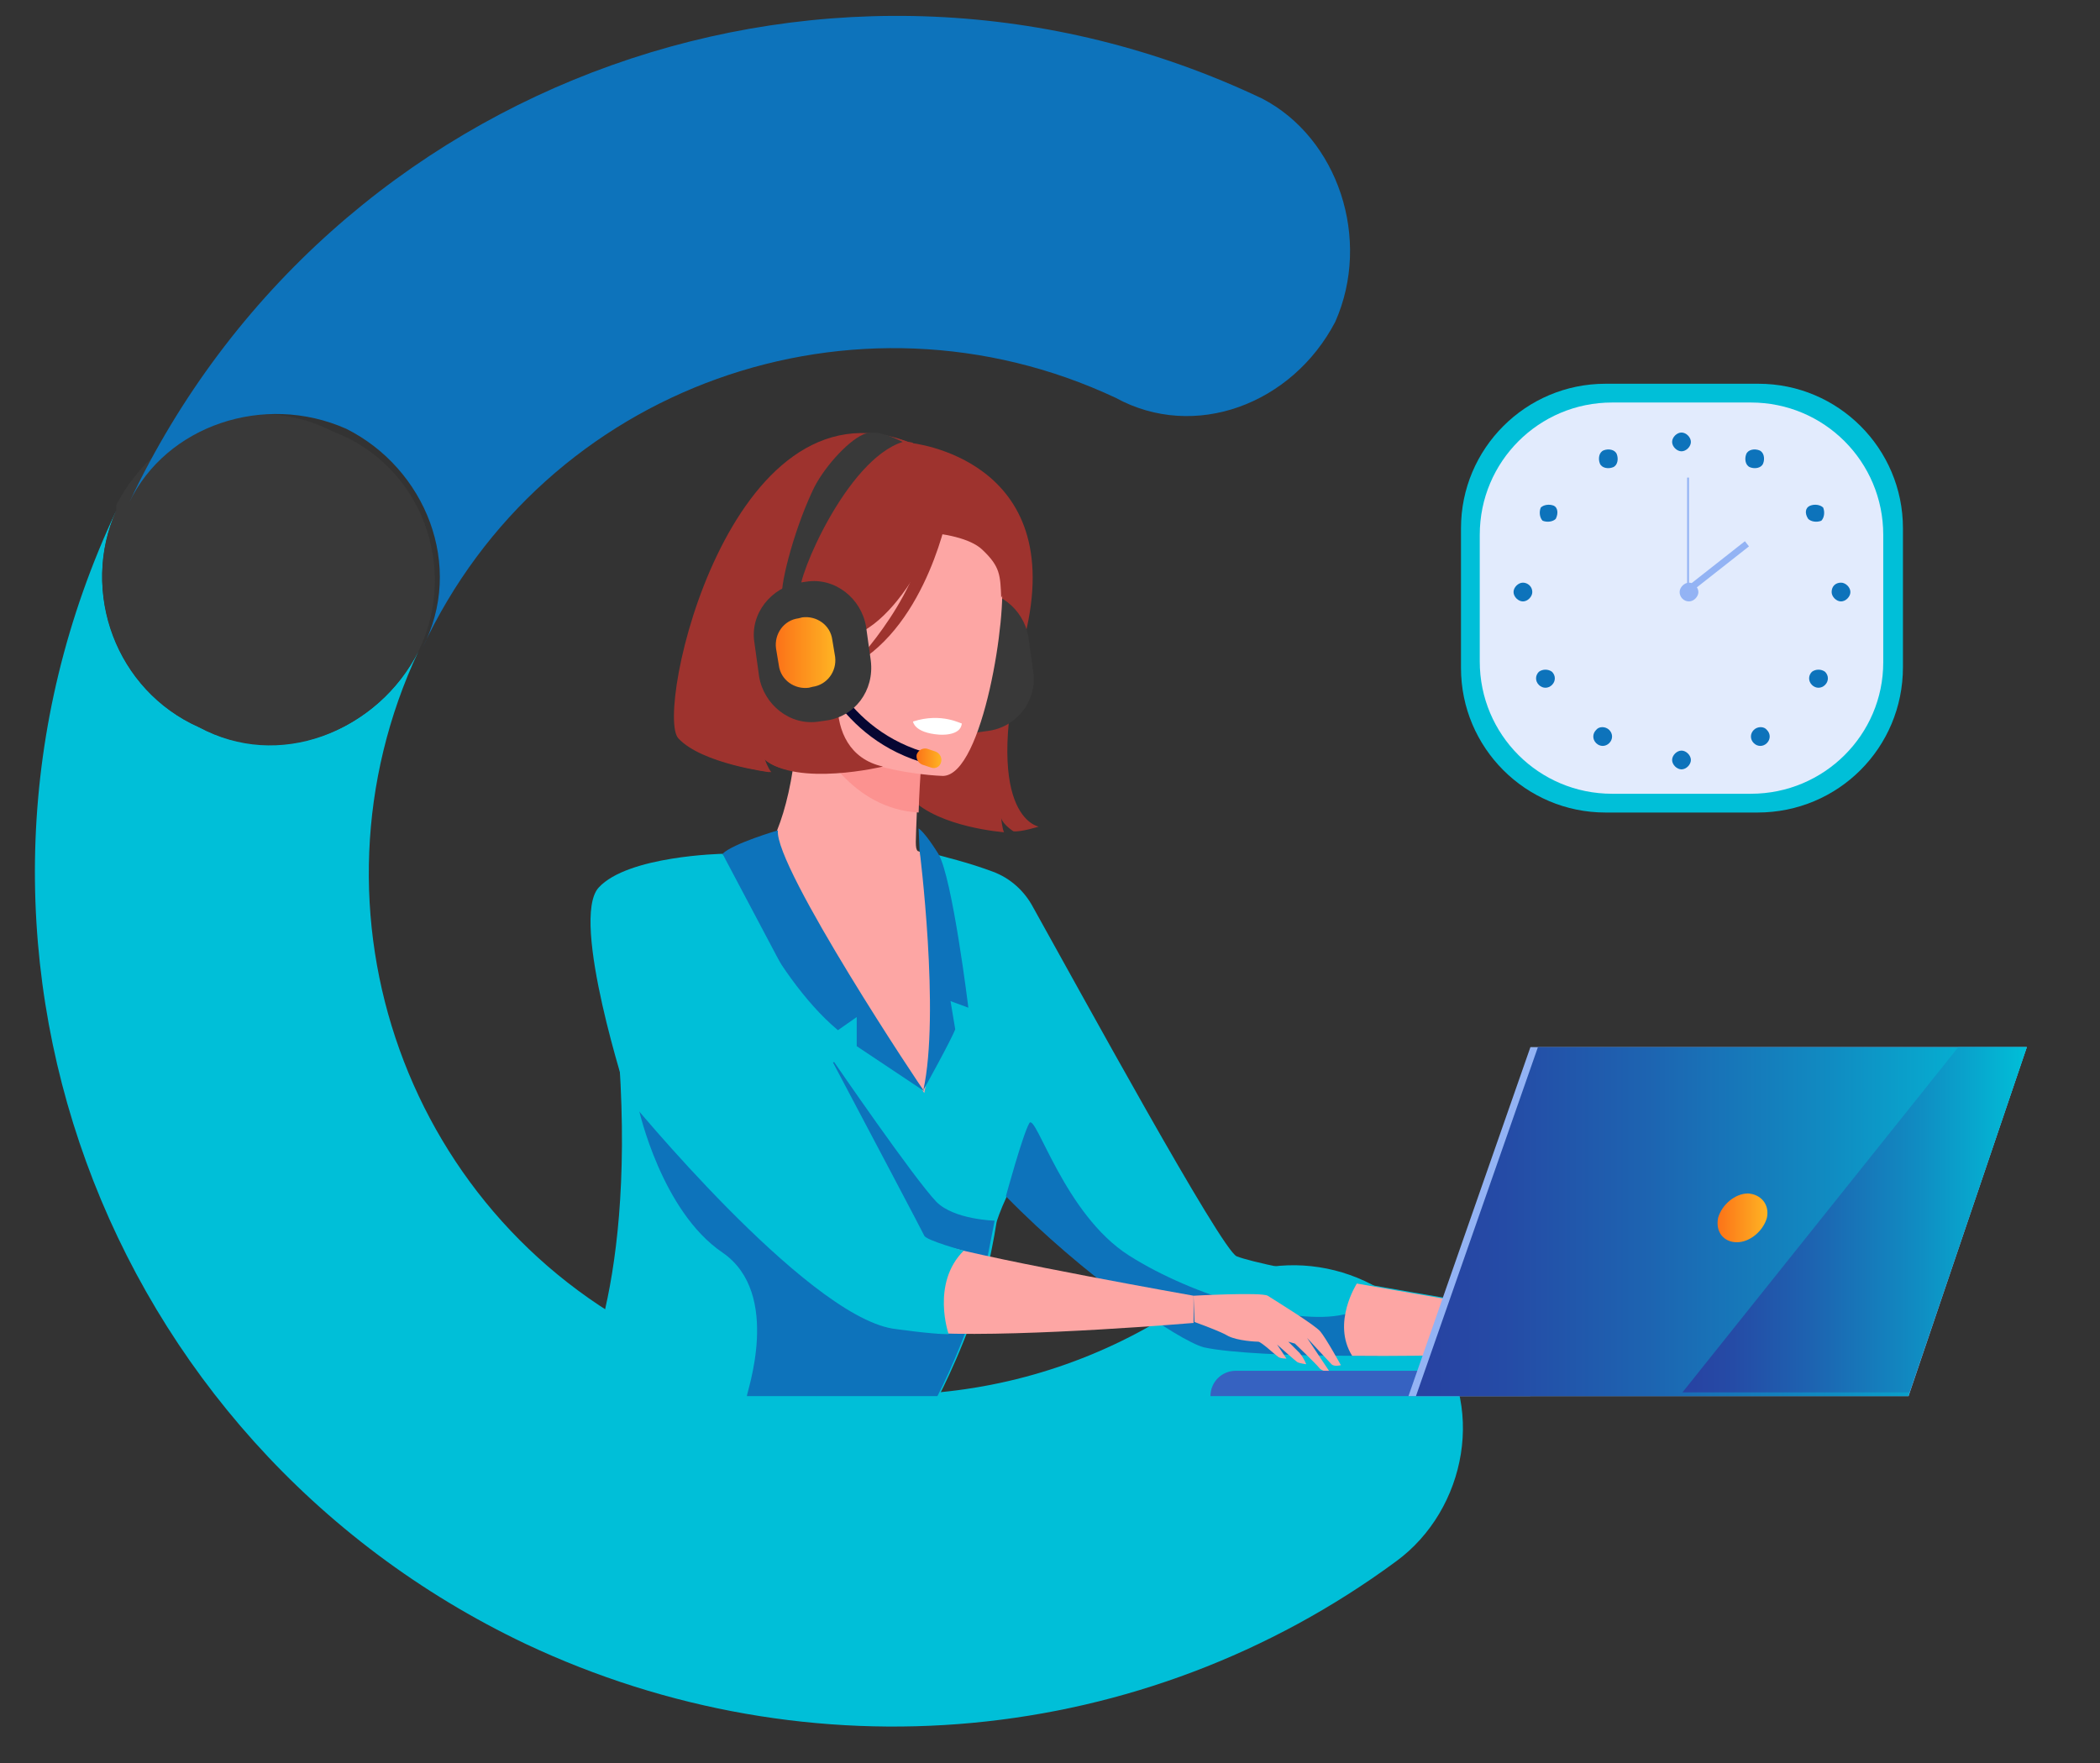 <?xml version="1.0" encoding="utf-8"?>
<!-- Generator: Adobe Illustrator 24.3.0, SVG Export Plug-In . SVG Version: 6.00 Build 0)  -->
<svg version="1.1" id="OBJECTS" xmlns="http://www.w3.org/2000/svg" xmlns:xlink="http://www.w3.org/1999/xlink" x="0px" y="0px"
	 viewBox="0 0 223.8 187.9" style="enable-background:new 0 0 223.8 187.9;" xml:space="preserve">
<rect x="0" y="0" width="223.8" height="187.9" fill="#333333" stroke="none"/>
<style type="text/css">
	.st0{fill:#00BFD8;}
	.st1{fill:#393939;}
	.st2{fill:#0D73BB;}
	.st3{fill:#E2EBFD;}
	.st4{fill:#93B3F4;}
	.st5{fill:#9E332E;}
	.st6{fill:#FDA6A4;}
	.st7{fill:#FC9290;}
	.st8{fill:#BED2FA;}
	.st9{fill:#FFFFFF;}
	.st10{fill:#060632;}
	.st11{fill:url(#SVGID_1_);}
	.st12{fill:url(#SVGID_2_);}
	.st13{fill:#3662C1;}
	.st14{fill:url(#SVGID_3_);}
	.st15{fill:url(#SVGID_4_);}
	.st16{fill:url(#SVGID_5_);}
</style>
<g>
	<g>
		<g>
			<path class="st0" d="M148.8,166.4c-27,19.9-62.5,23.1-92.8,8.8C10.8,153.7-9.1,100,12.4,54.4c-3.9,8.8,0,19.2,8.8,23.1
				c8.8,4.6,19.2,0.3,23.4-8.1c-13,27.7-1.3,60.9,26.7,73.9c18.2,8.8,40,6.5,56.3-5.2c7.8-5.5,18.6-3.9,24.7,3.9
				C158.5,149.5,156.3,160.9,148.8,166.4z"/>
		</g>
	</g>
	<path class="st1" d="M44.6,69.4c-4.6,8.8-15,12.7-23.4,8.1c-8.8-3.9-12.7-14.6-8.8-23.1v-0.3v-0.3C17,45,27.1,41.7,35.5,46
		C45,49.6,48.9,60.6,44.6,69.4z"/>
	<path class="st2" d="M142.3,34.3c-4.6,8.8-15,12.7-23.4,8.1C91.2,29.4,58,41.1,45,69.1c4.6-8.8,0.3-19.2-8.1-23.4
		c-8.8-3.9-19.2-0.3-23.1,7.8C35.2,8.2,89.2-11,134.5,10.5C142.6,14.7,146.2,25.5,142.3,34.3z"/>
</g>
<g>
	<path class="st0" d="M187.3,86.6h-16.2c-8.5,0-15.4-6.9-15.4-15.4V56.3c0-8.5,6.9-15.4,15.4-15.4h16.3c8.5,0,15.4,6.9,15.4,15.4
		v14.8C202.8,79.7,195.9,86.6,187.3,86.6z"/>
	<path class="st3" d="M186.6,84.6h-14.8c-7.8,0-14.1-6.3-14.1-14.1V57c0-7.8,6.3-14.1,14.1-14.1h14.8c7.8,0,14.1,6.3,14.1,14.1v13.6
		C200.7,78.3,194.4,84.6,186.6,84.6z"/>
	<g>
		<g>
			<path class="st2" d="M178.2,47.1c0-0.5,0.5-1,1-1c0.5,0,1,0.5,1,1c0,0.5-0.5,1-1,1C178.7,48.1,178.2,47.6,178.2,47.1z"/>
			<path class="st2" d="M186.1,48.4c0.2-0.5,0.9-0.6,1.4-0.4c0.5,0.2,0.6,0.9,0.4,1.4c-0.2,0.5-0.9,0.6-1.4,0.4
				C186,49.6,185.9,48.9,186.1,48.4z"/>
			<path class="st2" d="M192.9,53.9c0.5-0.2,1.1-0.1,1.4,0.2c0.2,0.5,0.1,1.1-0.2,1.4c-0.5,0.2-1.1,0.1-1.4-0.2
				C192.3,54.7,192.4,54.1,192.9,53.9z"/>
			<path class="st2" d="M196.2,62.1c0.5,0,1,0.5,1,1c0,0.5-0.5,1-1,1c-0.5,0-1-0.5-1-1C195.2,62.5,195.6,62.1,196.2,62.1z"/>
			<path class="st2" d="M194.5,71.6c0.4,0.4,0.4,1,0,1.4c-0.4,0.4-1,0.4-1.4,0c-0.4-0.4-0.4-1,0-1.4
				C193.5,71.3,194.1,71.3,194.5,71.6z"/>
			<path class="st2" d="M188.3,77.8c0.4,0.4,0.4,1,0,1.4c-0.4,0.4-1,0.4-1.4,0s-0.4-1,0-1.4C187.3,77.4,188,77.4,188.3,77.8z"/>
			<path class="st2" d="M178.2,81c0-0.5,0.5-1,1-1c0.5,0,1,0.5,1,1c0,0.5-0.5,1-1,1C178.7,82,178.2,81.5,178.2,81z"/>
		</g>
		<g>
			<path class="st2" d="M172.3,48.4c-0.2-0.5-0.9-0.6-1.4-0.4c-0.5,0.2-0.6,0.9-0.4,1.4c0.2,0.5,0.9,0.6,1.4,0.4
				C172.4,49.6,172.5,48.9,172.3,48.4z"/>
			<path class="st2" d="M165.6,53.9c-0.5-0.2-1.1-0.1-1.4,0.2c-0.2,0.5-0.1,1.1,0.2,1.4c0.5,0.2,1.1,0.1,1.4-0.2
				C166.1,54.7,166,54.1,165.6,53.9z"/>
			<path class="st2" d="M162.3,62.1c-0.5,0-1,0.5-1,1c0,0.5,0.5,1,1,1c0.5,0,1-0.5,1-1C163.3,62.5,162.8,62.1,162.3,62.1z"/>
			<path class="st2" d="M164,71.6c-0.4,0.4-0.4,1,0,1.4c0.4,0.4,1,0.4,1.4,0c0.4-0.4,0.4-1,0-1.4C165,71.3,164.4,71.3,164,71.6z"/>
			<path class="st2" d="M170.1,77.8c-0.4,0.4-0.4,1,0,1.4c0.4,0.4,1,0.4,1.4,0c0.4-0.4,0.4-1,0-1.4
				C171.1,77.4,170.4,77.4,170.1,77.8z"/>
		</g>
	</g>
	<g>
		<path class="st4" d="M179,63.1c0-0.5,0.5-1,1-1c0.5,0,1,0.5,1,1c0,0.5-0.5,1-1,1C179.4,64.1,179,63.6,179,63.1z"/>
		<g>
			<rect x="179.8" y="50.9" class="st4" width="0.2" height="12.2"/>
		</g>
		<g>
			<rect x="179" y="60.2" transform="matrix(0.786 -0.618 0.618 0.786 1.693 125.995)" class="st4" width="8.1" height="0.7"/>
		</g>
	</g>
</g>
<g>
	<path class="st5" d="M93.1,68.4c0,0-8.6,4.4-2.3,13.8c0,0-7.4,0.8-9.3-1.3c0,0,0.3,0.9,0.7,1.4c0,0-7.2-0.9-9.7-3.6
		C69.9,76,77.8,39.8,97,47.2c0,0,17,1.6,12.2,20.7c-4.9,19.2,1.5,20.2,1.5,20.2s-1.9,0.6-2.7,0.5c0,0-1.1-0.7-1.3-1.4
		c0,0,0.1,1.1,0.3,1.5c0,0-6.9-0.5-9.9-3.6C93.9,81.9,91.4,72.3,93.1,68.4z"/>
	<path class="st1" d="M105.3,77.9l-0.7,0.1c-3.1,0.5-5.9-1.8-6.4-4.8l-0.5-3.6c-0.5-3.1,1.8-5.9,4.8-6.4l0.7-0.1
		c3.1-0.5,5.9,1.8,6.4,4.8l0.5,3.6C110.6,74.6,108.4,77.5,105.3,77.9z"/>
	<path class="st6" d="M107.3,106.8c-2.5,2-4.2,9.2-8.3,10.4c-15.5,4.4-23.9-14-26.7-23c2.1-1.3,4.1-1.7,5.2-1.9
		c1.1-0.2,2.3-0.4,3.3-0.5c1.7-1.4,4-7.1,4.2-15.7l0.7,0.2l12.5,2.8c0,0-0.4,3.9-0.5,7.7c-0.1,2.9-0.2,3.6,0.1,3.9
		c0.9,0.2,2.2,2.6,2.2,2.6l0,0C100.4,93.6,104.2,99.3,107.3,106.8z"/>
	<path class="st7" d="M98.4,78.9c0,0-0.4,3.9-0.5,7.7c-7-0.4-10.7-6.8-12.2-10.5L98.4,78.9z"/>
	<g>
		<path class="st0" d="M162.4,144.2c0,0-7.4,0.3-15.4,0.3c-0.9,0-1.9,0-2.9,0c-6.5,0-13-0.3-15.7-0.9c-2.7-0.7-12.9-7.7-21.1-16.1
			l0,0c-0.7,1.5-1.1,2.7-1.1,2.8c-0.3,1.9-0.7,3.8-1.1,5.6c-1.9,6.9-5,12.8-5.1,13h-4.4l-34.4-0.1c0,0,6.5-10,4.8-35.6
			c0-0.7,6-21.3,6-21.3s4.7-0.8,10.1-1.2c0.5,0.5,1.6,14,8.3,14.9c1.1,0.1,8.1,10.9,8.1,10.9l2.2-11L98,90.6
			c3.3,0.9,5.1,1.3,7.8,2.3c1.9,0.7,3.4,2.1,4.3,3.8c4.8,8.6,20.1,36.6,21.7,37.2c1.5,0.6,7,1.7,12.8,2.8l0,0
			c7.9,1.4,16.3,2.8,16.3,2.8L162.4,144.2z"/>
		<polygon class="st8" points="102.3,148.8 99.9,148.8 99.9,148.8 		"/>
	</g>
	<path class="st6" d="M100.5,82.7c0,0-16.7-0.4-16.4-10.8s-1.6-17.5,9.2-17.7c10.7-0.2,12.6,3.8,13.4,7.3
		C107.4,65.2,104.8,82.6,100.5,82.7z"/>
	<path class="st2" d="M146.9,144.5c-0.9,0-1.9,0-2.9,0c-6.5,0-13-0.3-15.7-0.9c-2.7-0.7-12.9-7.7-21.1-16.1l0,0c0,0,1.8-6.6,2.5-7.8
		c0.7-1.1,3.7,9.7,10.6,14.1c6.9,4.4,17.7,7.5,22.9,6.3C146.8,139.2,147,142.3,146.9,144.5z"/>
	<path class="st9" d="M97.3,76.9c0,0,0.1,1.2,2.8,1.4c0,0,2.3,0.2,2.4-1.2C102.5,77.2,100.4,75.9,97.3,76.9z"/>
	<g>
		<path class="st10" d="M98.1,81.2c-9.5-3-11.8-12-11.9-12.1l1-0.3l-0.5,0.1l0.5-0.1c0,0.1,2.2,8.5,11.1,11.3c0.1,0,0.1,0,0.2,0.1
			l-0.3,1C98.3,81.2,98.2,81.2,98.1,81.2z"/>
	</g>
	
		<linearGradient id="SVGID_1_" gradientUnits="userSpaceOnUse" x1="97.697" y1="109.174" x2="100.333" y2="109.174" gradientTransform="matrix(1 0 0 -1 0 190)">
		<stop  offset="0" style="stop-color:#FC7318"/>
		<stop  offset="1" style="stop-color:#FEB423"/>
	</linearGradient>
	<path class="st11" d="M99.2,81.8l-0.9-0.3c-0.5-0.2-0.7-0.7-0.6-1.1l0,0c0.2-0.5,0.7-0.7,1.1-0.6l0.9,0.3c0.5,0.2,0.7,0.7,0.6,1.1
		l0,0C100.2,81.7,99.7,82,99.2,81.8z"/>
	<path class="st5" d="M101.5,52.9c0,0-4.3,12.7-10.7,14.9c-6.5,2.2-8.5-0.4-8.5-0.4s4.8-4.3,5.2-11.4C87.4,56,97.8,47.8,101.5,52.9z
		"/>
	<path class="st5" d="M93.4,56.6c0,0,8.7-0.5,11.3,2c1.9,1.8,1.9,2.7,2,5.1c0,0,3.8-5.9-0.1-10C102.5,49.4,93.4,56.6,93.4,56.6z"/>
	<path class="st5" d="M101.1,54.3c0,0-2.2,12.2-10.2,16.6c0,0,7.8-8,7.9-15.8C99,47.1,101.1,54.3,101.1,54.3z"/>
	<path class="st5" d="M72.3,78.7c2.5,2.7,9.7,3.6,9.7,3.6c-0.4-0.5-0.6-1.4-0.6-1.4c3.6,3,12.7,0.8,12.7,0.8
		c-7.2-1.6-4.9-12.1-2.4-12.4c1.4-7.9,4.3-17.7,5.6-22.1c-0.3-0.1-0.5-0.1-0.5-0.1C77.7,39.9,69.7,76,72.3,78.7z"/>
	<g>
		<path class="st1" d="M88,76.8l-0.7,0.1c-3.1,0.5-5.9-1.8-6.4-4.8l-0.5-3.6c-0.5-3.1,1.8-5.9,4.8-6.4l0.7-0.1
			c3.1-0.5,5.9,1.8,6.4,4.8l0.5,3.6C93.2,73.6,91.1,76.4,88,76.8z"/>
		<g>
			<path class="st1" d="M83.4,63.7c-0.4-0.7,1-6.7,3.2-11.4c1-2.2,3.6-5.2,5.4-6c0.7-0.3,1.6-0.2,2.2,0c0.6,0.1,2,0.8,2,0.8
				C90.2,49,84.9,61.7,85.3,63v-0.1L83.4,63.7z"/>
		</g>
		
			<linearGradient id="SVGID_2_" gradientUnits="userSpaceOnUse" x1="82.797" y1="120.448" x2="89.014" y2="120.448" gradientTransform="matrix(1 0 0 -1 0 190)">
			<stop  offset="0" style="stop-color:#FC7318"/>
			<stop  offset="1" style="stop-color:#FEB423"/>
		</linearGradient>
		<path class="st12" d="M86.6,73.2l-0.4,0.1c-1.5,0.2-3-0.8-3.2-2.4l-0.3-1.8c-0.2-1.5,0.8-3,2.4-3.2l0.4-0.1c1.5-0.2,3,0.8,3.2,2.4
			L89,70C89.2,71.6,88.1,73,86.6,73.2z"/>
	</g>
	<path class="st6" d="M127.2,138.1c0,0,7.2-0.4,7.9,0c1.1,0.7,5,3.1,5.6,3.8c0.6,0.7,2.2,3.6,2.2,3.6s-0.7,0.2-1-0.1
		c-0.3-0.3-2.6-2.8-2.6-2.8l2.4,3.6c0,0-0.8,0-1.1-0.4s-2.6-2.6-2.6-2.6l-0.7-0.2c0,0,0.7,0.7,1.2,1.2c0.5,0.6,0.7,1.2,0.7,1.2
		s-0.7-0.1-0.9-0.2c-0.2-0.1-2.2-1.9-2.2-1.9l1,1.5c0,0-0.7,0-0.9-0.2c-0.3-0.2-1.8-1.6-2.1-1.6s-2.2-0.1-3.2-0.6
		c-0.8-0.5-3.6-1.5-3.6-1.5L127.2,138.1z"/>
	<path class="st2" d="M82.9,88.5c0,0-4.8,1.4-5.9,2.5c0,0,5.1,12.8,12.3,18.8l2-1.4v3.1l7.2,4.8C98.4,116.3,82.5,92.4,82.9,88.5z"/>
	<path class="st2" d="M99.9,148.8H77h2.6c-0.1-0.2,3.8-10.9-2.6-15.3c-6.5-4.4-8.9-15.2-8.9-15.2l20.8-5.1c0,0,8.5,12.4,10.9,14.9
		c1.9,1.9,6.2,2,6.2,2l-1.1,5.6C103.1,142.7,100,148.6,99.9,148.8"/>
	<path class="st2" d="M98,90.6c0,0,2.2,17.4,0.4,25.6c0,0,3-5.4,3.4-6.5l-0.5-3l1.9,0.7c0,0-1.7-13.9-3.2-16.4
		c-1.5-2.4-2.1-2.7-2.1-2.7L98,90.6z"/>
	<path class="st6" d="M162.4,144.2c0,0-9.3,0.4-18.3,0.3c-2.2-3.5,0.5-7.7,0.5-7.7l0,0c7.9,1.4,16.3,2.8,16.3,2.8L162.4,144.2z"/>
	<path class="st13" d="M163.2,148.8h-34.2l0,0c0-1.5,1.2-2.7,2.7-2.7h31.4V148.8z"/>
	<polygon class="st4" points="216,111.6 203.4,148.8 150.1,148.8 163.1,111.6 	"/>
	
		<linearGradient id="SVGID_3_" gradientUnits="userSpaceOnUse" x1="150.879" y1="59.818" x2="216" y2="59.818" gradientTransform="matrix(1 0 0 -1 0 190)">
		<stop  offset="0" style="stop-color:#2842A2"/>
		<stop  offset="0.144" style="stop-color:#254BA6"/>
		<stop  offset="0.381" style="stop-color:#1D64B1"/>
		<stop  offset="0.681" style="stop-color:#108CC2"/>
		<stop  offset="1" style="stop-color:#00BFD8"/>
	</linearGradient>
	<polygon class="st14" points="216,111.6 203.5,148.4 203.4,148.8 150.9,148.8 163.9,111.6 	"/>
	
		<linearGradient id="SVGID_4_" gradientUnits="userSpaceOnUse" x1="183.076" y1="60.193" x2="188.365" y2="60.193" gradientTransform="matrix(1 0 0 -1 0 190)">
		<stop  offset="0" style="stop-color:#FC7318"/>
		<stop  offset="1" style="stop-color:#FEB423"/>
	</linearGradient>
	<path class="st15" d="M188.3,129.8c-0.4,1.4-1.8,2.6-3.2,2.6c-1.4,0-2.3-1.1-2-2.6c0.4-1.4,1.8-2.6,3.2-2.6
		C187.7,127.3,188.6,128.4,188.3,129.8z"/>
	
		<linearGradient id="SVGID_5_" gradientUnits="userSpaceOnUse" x1="179.362" y1="60.005" x2="216.039" y2="60.005" gradientTransform="matrix(1 0 0 -1 0 190)">
		<stop  offset="0" style="stop-color:#2842A2"/>
		<stop  offset="0.144" style="stop-color:#254BA6"/>
		<stop  offset="0.381" style="stop-color:#1D64B1"/>
		<stop  offset="0.681" style="stop-color:#108CC2"/>
		<stop  offset="1" style="stop-color:#00BFD8"/>
	</linearGradient>
	<polygon class="st16" points="216,111.6 203.5,148.4 179.3,148.4 208.7,111.6 	"/>
	<path class="st6" d="M127.2,141c0,0-17.6,1.5-27.3,1.1v-9.5c6.4,1.8,27.3,5.5,27.3,5.5V141z"/>
	<path class="st0" d="M77,91c0,0-10.1,0.2-13.2,3.6c-3.1,3.4,3.1,22.4,3.1,22.4s18.8,23,28.2,24.6c0,0,4.1,0.6,6,0.6
		c0,0-1.9-5.4,1.6-8.9c0,0-4-1.1-4.2-1.6C98.3,131.2,77,91,77,91z"/>
</g>
</svg>
